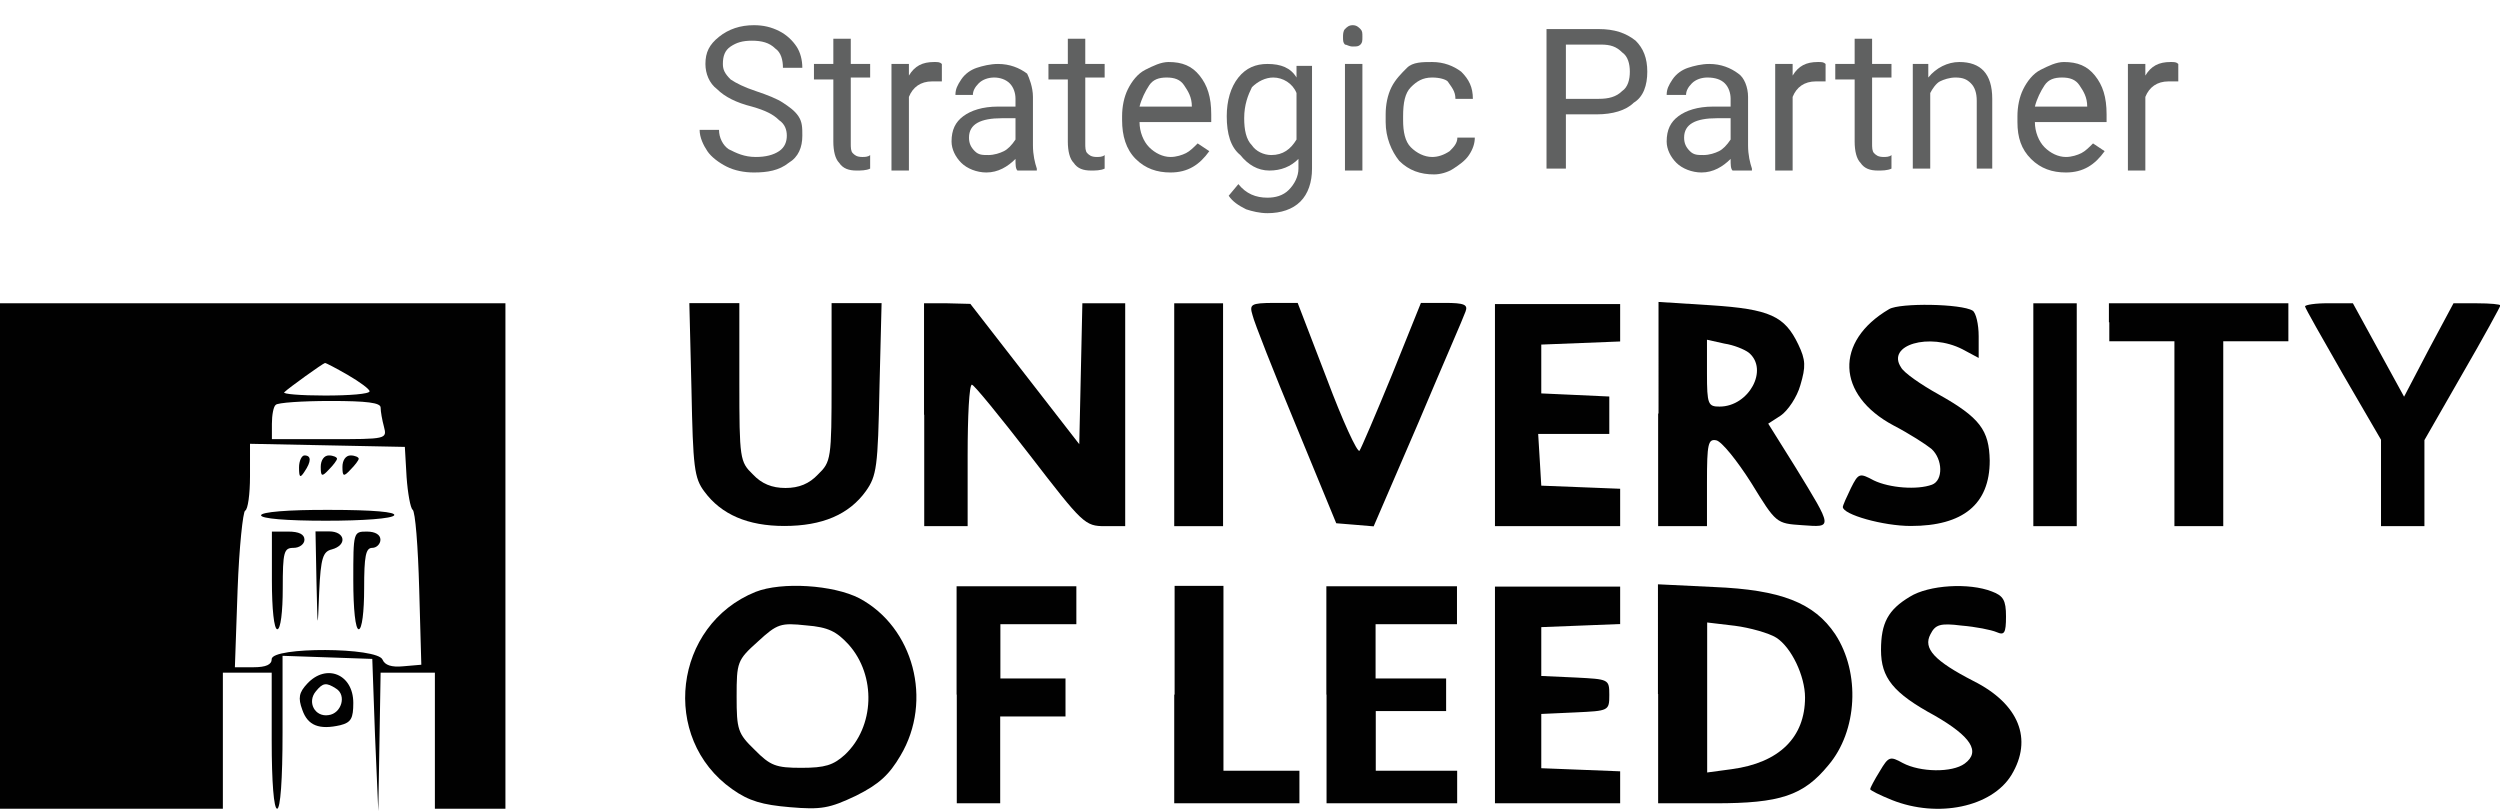 <?xml version="1.0" encoding="UTF-8"?>
<svg xmlns="http://www.w3.org/2000/svg" xmlns:xlink="http://www.w3.org/1999/xlink" version="1.1" id="Layer_1" x="0px" y="0px" viewBox="0 0 129 41.9" style="enable-background:new 0 0 129 41.9;" xml:space="preserve">
<style type="text/css">
	.st0{fill:#E11931;}
	.st1{fill:#092A6D;}
	.st2{fill:#181D4B;}
	.st3{fill:#414042;}
	.st4{fill:#010101;}
	.st5{fill:#606161;}
</style>
<g transform="translate(0,197) scale(0.1,-0.1)">
	<path class="st4" d="M0,1683.1v-130.4h57.5H115v35.1v35.1h12.6h12.6v-35.1c0-21.6,1.1-35.1,2.8-35.1s2.8,14.9,2.8,39.3v39.6   l23.3-0.8l23-0.8l1.4-39.3l1.7-39.3l0.6,35.9l0.6,35.6h14h14v-35.1v-35.1h18.2h18.2v130.4v130.4H130.4H0V1683.1z M179.5,1776.5   c6.2-3.6,11.2-7.3,11.2-8.4c0-1.4-10.4-2.2-23-2.2c-12.6,0-22.2,0.8-21,1.7c2.2,2.2,19.9,14.9,21,15.1   C168.3,1782.7,173.6,1779.9,179.5,1776.5z M196.4,1759.7c0-2,0.8-6.5,1.7-9.8c1.7-6.5,1.4-6.5-28.1-6.5h-29.7v7.9   c0,4.5,0.8,9,2,9.8c0.8,1.1,13.5,2,28.1,2C189.4,1763.1,196.4,1762.2,196.4,1759.7z M209.8,1723.8c0.6-8.4,2-16,3.1-16.8   c1.4-0.8,2.8-19.1,3.4-40.7l1.1-39.3l-9.3-0.8c-6.2-0.6-9.5,0.6-10.7,3.4c-2.5,6.5-57.2,6.7-57.2,0.3c0-2.8-2.8-4.2-9.5-4.2h-9.5   l1.4,40.1c0.8,21.9,2.8,40.4,3.9,40.7c1.4,0.6,2.5,8.4,2.5,17.7v16.8l40.1-0.8l39.8-0.8L209.8,1723.8z"></path>
	<path class="st4" d="M154.3,1728.8c0-5.3,0.6-5.6,2.8-2.2c3.6,5.3,3.6,8.4,0,8.4C155.7,1735,154.3,1732.2,154.3,1728.8z"></path>
	<path class="st4" d="M165.5,1729.1c0-5,0.6-5.3,4.2-1.4c2.2,2.2,4.2,4.8,4.2,5.6s-2,1.7-4.2,1.7   C167.2,1735,165.5,1732.5,165.5,1729.1z"></path>
	<path class="st4" d="M176.7,1729.1c0-5,0.6-5.3,4.2-1.4c2.2,2.2,4.2,4.8,4.2,5.6s-2,1.7-4.2,1.7   C178.4,1735,176.7,1732.5,176.7,1729.1z"></path>
	<path class="st4" d="M134.7,1704.1c0-1.7,12.9-2.8,33.4-2.8c19.4,0,34.2,1.1,35.3,2.8c1.1,1.7-10.7,2.8-33.4,2.8   C148.4,1707,134.7,1705.8,134.7,1704.1z"></path>
	<path class="st4" d="M140.3,1670.5c0-14.9,1.1-25.2,2.8-25.2s2.8,9,2.8,21c0,19.1,0.6,21,5.6,21c3.1,0,5.6,2,5.6,4.2   c0,2.8-2.8,4.2-8.4,4.2h-8.4V1670.5z"></path>
	<path class="st4" d="M163.3,1669.9c0.6-25.8,0.6-25.8,1.4-5.3c0.8,17.7,2,20.8,6.5,21.9c8.1,2.2,7,9.3-1.4,9.3h-7L163.3,1669.9z"></path>
	<path class="st4" d="M182.3,1670.5c0-14.9,1.1-25.2,2.8-25.2s2.8,9,2.8,21c0,16.8,0.8,21,4.2,21c2.2,0,4.2,2,4.2,4.2   c0,2.5-2.5,4.2-7,4.2C182.3,1695.7,182.3,1695.5,182.3,1670.5z"></path>
	<path class="st4" d="M356.8,1769c0.8-40.1,1.4-45.7,6.7-52.7c8.7-11.8,22.4-17.7,41.2-17.7c19.6,0,33.4,5.9,42.1,18   c5.6,7.9,6.2,12.6,7,53l1.1,44h-12.9h-12.9v-40.7c0-39.8-0.3-41.2-7-47.7c-4.5-4.8-9.8-7-16.8-7s-12.3,2.2-16.8,7   c-6.7,6.5-7,7.9-7,47.7v40.7h-12.9h-12.9L356.8,1769z"></path>
	<path class="st4" d="M476.9,1756v-57.5h11.2h11.2v36.5c0,20.2,0.8,36.5,2.2,36.5c1.1,0,14.6-16.6,30-36.5   c27.2-35.3,28.3-36.5,38.7-36.5h10.4v57.5v57.5h-11.2h-10.9l-0.8-36.5l-0.8-36.2l-28.1,36.2l-28.1,36.2l-11.8,0.3h-12.1V1756z"></path>
	<path class="st4" d="M605.9,1756v-57.5h12.6h12.6v57.5v57.5h-12.6h-12.6V1756z"></path>
	<path class="st4" d="M646.3,1807.4c0.8-3.6,10.9-29.2,22.4-56.9l20.8-50.5l9.8-0.8l9.5-0.8l23,53.3c12.3,29.2,23.6,55,24.4,57.5   c1.4,3.6-0.6,4.5-10.7,4.5h-12.3l-14.9-37c-8.4-20.5-16-38.2-16.8-39.3c-1.1-1.1-8.7,15.4-16.8,37l-15.1,39.3H657   C645.5,1813.6,644.6,1813,646.3,1807.4z"></path>
	<path class="st4" d="M771.4,1756v-57.5h32.3H836v9.8v9.5l-20.2,0.8l-20.5,0.8l-0.8,13.5l-0.8,13.2h18.2h18.5v9.8v9.5l-17.4,0.8   l-17.7,0.8v12.6v12.6l20.5,0.8l20.2,0.8v9.5v9.8h-32.3h-32.3V1756z"></path>
	<path class="st4" d="M855.6,1756.6v-58.1h12.6h12.6v22.7c0,19.9,0.6,22.4,4.8,21.6c2.8-0.6,10.7-10.4,18-21.9   c12.9-21,12.9-21,26.4-21.9c15.7-1.1,16-2-3.6,30l-14,22.4l6.5,4.2c3.6,2.5,8.4,9.5,10.1,15.7c2.8,9.5,2.8,12.9-1.1,21   c-7,14.6-14.6,18.2-45.2,20.2l-26.9,1.7V1756.6z M902.4,1788c10.4-8.7,0-27.8-15.1-27.8c-5.9,0-6.5,1.1-6.5,17.1v17.4l9-2   C894.6,1792,900.2,1789.7,902.4,1788z"></path>
	<path class="st4" d="M974.8,1810.5c-28.3-16.6-27.2-44.3,2.2-60c8.1-4.2,16.8-9.8,19.6-12.1c5.9-5.3,6.2-16.3,0.3-18.5   c-7.6-2.8-21.9-1.7-30,2.2c-7.3,3.9-7.9,3.9-11.8-3.9c-2.2-4.5-4.2-9-4.2-9.8c0-3.9,20.8-9.8,35.1-9.8c26.9,0,40.7,11.2,40.7,33.7   c-0.3,15.7-5,22.2-26.4,34.2c-9,5-18,11.2-19.4,14c-7.6,11.5,14.6,18,31.7,9.3l8.4-4.5v11.2c0,6.2-1.4,12.1-3.1,13.2   C1012.1,1813.3,980.4,1813.8,974.8,1810.5z"></path>
	<path class="st4" d="M1049.2,1756v-57.5h11.2h11.2v57.5v57.5h-11.2h-11.2V1756z"></path>
	<path class="st4" d="M1088.4,1803.7v-9.8h16.8h16.8v-47.7v-47.7h12.6h12.6v47.7v47.7h16.8h16.8v9.8v9.8h-46.3h-46.3V1803.7z"></path>
	<path class="st4" d="M1189.4,1811.9c0-0.8,9-16.6,19.6-35.1l19.6-33.7v-22.4v-22.2h11.2h11.2v22.2v22.2l19.6,34.2   c10.9,18.8,19.6,34.8,19.6,35.3c0,0.6-5.3,1.1-12.1,1.1h-12.1l-12.9-24.1l-12.6-24.1l-13.2,24.1l-13.2,24.1h-12.6   C1195,1813.6,1189.4,1812.7,1189.4,1811.9z"></path>
	<path class="st4" d="M389.9,1664.6c-42.4-17.1-49.4-75.5-12.1-101.8c8.7-6.2,15.7-8.1,29.7-9.3c16.3-1.4,20.5-0.6,34.2,5.9   c11.8,5.9,17.1,10.7,23,20.8c16.8,28.3,6.7,66.2-21.3,81.1C430,1668.2,403.4,1669.9,389.9,1664.6z M437.9,1637.4   c14.3-16,13.5-42.4-2-56.9c-5.9-5.3-10.1-6.7-22.4-6.7c-13.2,0-16,1.1-24.1,9.3c-8.7,8.4-9.3,10.4-9.3,27.5   c0,17.7,0.3,18.8,10.9,28.3c10.1,9.3,11.8,9.8,25,8.4C427.5,1646.4,431.7,1644.1,437.9,1637.4z"></path>
	<path class="st4" d="M493.7,1611.6v-56.1h11.2h11.2v22.4v22.4H533h16.8v9.8v9.8H533h-16.8v14v14h19.6h19.6v9.8v9.8h-30.9h-30.9   V1611.6z"></path>
	<path class="st4" d="M605.9,1611.6v-56.1h32.3h32.3v8.4v8.4h-19.6h-19.6v47.7v47.7h-12.6h-12.6V1611.6z"></path>
	<path class="st4" d="M684.5,1611.6v-56.1h33.7h33.7v8.4v8.4h-21h-21v15.4v15.4H728h18.2v8.4v8.4H728h-18.2v14v14h21h21v9.8v9.8   h-33.7h-33.7V1611.6z"></path>
	<path class="st4" d="M771.4,1611.6v-56.1h32.3H836v8.4v8.1l-20.2,0.8l-20.5,0.8v14v14l17.7,0.8c17.1,0.8,17.4,0.8,17.4,9   s-0.3,8.1-17.4,9l-17.7,0.8v12.6v12.6l20.5,0.8l20.2,0.8v9.5v9.8h-32.3h-32.3V1611.6z"></path>
	<path class="st4" d="M855.6,1611.9v-56.4h29.5c33.4,0,45.4,3.9,58.3,19.6c15.1,17.7,16.6,47.7,3.6,67.6   c-10.9,16.3-28.1,23-62.6,24.4l-28.9,1.4V1611.9z M916.5,1641c7.9-5,14.9-19.9,14.9-30.9c0-20.5-13.2-33.7-37.9-37l-12.6-1.7v38.7   v38.7l14.3-1.7C903,1646.1,912.8,1643.3,916.5,1641z"></path>
	<path class="st4" d="M985.5,1662.1c-11.2-6.7-14.9-13.5-14.9-27.5c0-14.3,6.2-22.2,27.8-33.9c18.5-10.7,23.8-18.5,15.4-24.7   c-6.5-4.8-23-4.5-32,0.3c-6.5,3.6-7.3,3.4-11.8-4.2c-2.8-4.5-5-8.7-5-9.3s5-3.1,11.2-5.6c23.8-9.5,51.6-3.6,61.7,12.9   c11.2,18.5,3.9,36.7-19.6,48.5c-20.2,10.4-26.1,16.8-22.2,24.1c2.5,5,5,5.9,16,4.5c7.3-0.6,15.4-2.2,18.2-3.4   c3.9-1.7,4.8-0.6,4.8,8.1c0,8.4-1.4,10.7-7.3,12.9C1016.1,1669.4,995.3,1668.2,985.5,1662.1z"></path>
	<path class="st4" d="M158.5,1617.2c-4.2-4.5-4.8-7.3-2.5-13.5c2.8-8.1,8.7-10.4,19.6-7.9c5.6,1.4,6.7,3.6,6.7,11.5   C182.3,1622.2,168.3,1627.8,158.5,1617.2z M173.4,1614.7c5.6-3.4,2.8-12.9-3.9-13.7c-7-1.1-11.2,6.7-6.5,12.3   C166.6,1617.7,168.3,1618,173.4,1614.7z"></path>
</g>
<g>
	<g>
		<path class="st5" d="M38.8,5.5C38,5.3,37.4,5,37,4.6c-0.4-0.3-0.6-0.8-0.6-1.3c0-0.6,0.2-1,0.7-1.4c0.5-0.4,1.1-0.6,1.8-0.6    c0.5,0,0.9,0.1,1.3,0.3c0.4,0.2,0.7,0.5,0.9,0.8s0.3,0.7,0.3,1.1h-1c0-0.4-0.1-0.8-0.4-1c-0.3-0.3-0.7-0.4-1.2-0.4    c-0.5,0-0.8,0.1-1.1,0.3c-0.3,0.2-0.4,0.5-0.4,0.9c0,0.3,0.1,0.5,0.4,0.8c0.3,0.2,0.7,0.4,1.3,0.6c0.6,0.2,1.1,0.4,1.4,0.6    c0.3,0.2,0.6,0.4,0.8,0.7s0.2,0.6,0.2,1c0,0.6-0.2,1.1-0.7,1.4c-0.5,0.4-1.1,0.5-1.8,0.5c-0.5,0-1-0.1-1.4-0.3    c-0.4-0.2-0.8-0.5-1-0.8c-0.2-0.3-0.4-0.7-0.4-1.1h1c0,0.4,0.2,0.8,0.5,1C38,7.9,38.4,8.1,39,8.1c0.5,0,0.9-0.1,1.2-0.3    c0.3-0.2,0.4-0.5,0.4-0.8s-0.1-0.6-0.4-0.8C39.9,5.9,39.5,5.7,38.8,5.5z"></path>
		<path class="st5" d="M43.9,2v1.3h1v0.7h-1v3.4c0,0.2,0,0.4,0.1,0.5s0.2,0.2,0.5,0.2c0.1,0,0.3,0,0.4-0.1v0.7    c-0.2,0.1-0.5,0.1-0.7,0.1c-0.4,0-0.7-0.1-0.9-0.4c-0.2-0.2-0.3-0.6-0.3-1.1V4.1h-1V3.3h1V2H43.9z"></path>
		<path class="st5" d="M48.6,4.2c-0.1,0-0.3,0-0.5,0c-0.6,0-1,0.3-1.2,0.8v3.8h-0.9V3.3h0.9l0,0.6c0.3-0.5,0.7-0.7,1.3-0.7    c0.2,0,0.3,0,0.4,0.1V4.2z"></path>
		<path class="st5" d="M52.5,8.8c-0.1-0.1-0.1-0.3-0.1-0.6c-0.4,0.4-0.9,0.7-1.5,0.7c-0.5,0-1-0.2-1.3-0.5c-0.3-0.3-0.5-0.7-0.5-1.1    c0-0.6,0.2-1,0.6-1.3s1-0.5,1.8-0.5h0.9V5.1c0-0.3-0.1-0.6-0.3-0.8C51.9,4.1,51.6,4,51.3,4c-0.3,0-0.6,0.1-0.8,0.3    c-0.2,0.2-0.3,0.4-0.3,0.6h-0.9c0-0.3,0.1-0.5,0.3-0.8c0.2-0.3,0.5-0.5,0.8-0.6c0.3-0.1,0.7-0.2,1.1-0.2c0.6,0,1.1,0.2,1.5,0.5    C53.1,4,53.3,4.5,53.3,5v2.5c0,0.5,0.1,0.9,0.2,1.2v0.1H52.5z M51,8c0.3,0,0.6-0.1,0.8-0.2s0.4-0.3,0.6-0.6V6.1h-0.7    c-1.1,0-1.7,0.3-1.7,1c0,0.3,0.1,0.5,0.3,0.7S50.7,8,51,8z"></path>
		<path class="st5" d="M56,2v1.3h1v0.7h-1v3.4c0,0.2,0,0.4,0.1,0.5s0.2,0.2,0.5,0.2c0.1,0,0.3,0,0.4-0.1v0.7    c-0.2,0.1-0.5,0.1-0.7,0.1c-0.4,0-0.7-0.1-0.9-0.4c-0.2-0.2-0.3-0.6-0.3-1.1V4.1h-1V3.3h1V2H56z"></path>
		<path class="st5" d="M60.4,8.9c-0.7,0-1.3-0.2-1.8-0.7S57.9,7,57.9,6.2V6c0-0.5,0.1-1,0.3-1.4c0.2-0.4,0.5-0.8,0.9-1    c0.4-0.2,0.8-0.4,1.2-0.4c0.7,0,1.2,0.2,1.6,0.7s0.6,1.1,0.6,2v0.4h-3.7c0,0.5,0.2,1,0.5,1.3c0.3,0.3,0.7,0.5,1.1,0.5    c0.3,0,0.6-0.1,0.8-0.2s0.4-0.3,0.6-0.5l0.6,0.4C61.9,8.5,61.3,8.9,60.4,8.9z M60.2,4c-0.4,0-0.7,0.1-0.9,0.4s-0.4,0.7-0.5,1.1    h2.7V5.5c0-0.5-0.2-0.8-0.4-1.1S60.6,4,60.2,4z"></path>
		<path class="st5" d="M63.3,6c0-0.8,0.2-1.5,0.6-2s0.9-0.7,1.5-0.7c0.7,0,1.2,0.2,1.5,0.7l0-0.6h0.8v5.3c0,0.7-0.2,1.3-0.6,1.7    c-0.4,0.4-1,0.6-1.7,0.6c-0.4,0-0.8-0.1-1.1-0.2c-0.4-0.2-0.7-0.4-0.9-0.7l0.5-0.6c0.4,0.5,0.9,0.7,1.5,0.7c0.4,0,0.8-0.1,1.1-0.4    C66.8,9.5,67,9.1,67,8.7V8.2c-0.4,0.4-0.9,0.6-1.5,0.6c-0.6,0-1.1-0.3-1.5-0.8C63.5,7.6,63.3,6.9,63.3,6z M64.2,6.1    c0,0.6,0.1,1.1,0.4,1.4c0.2,0.3,0.6,0.5,1,0.5c0.6,0,1-0.3,1.3-0.8V4.8C66.7,4.3,66.2,4,65.7,4c-0.4,0-0.8,0.2-1.1,0.5    C64.4,4.9,64.2,5.4,64.2,6.1z"></path>
		<path class="st5" d="M69.3,1.9c0-0.1,0-0.3,0.1-0.4c0.1-0.1,0.2-0.2,0.4-0.2s0.3,0.1,0.4,0.2c0.1,0.1,0.1,0.2,0.1,0.4    s0,0.3-0.1,0.4c-0.1,0.1-0.2,0.1-0.4,0.1s-0.3-0.1-0.4-0.1C69.3,2.2,69.3,2.1,69.3,1.9z M70.3,8.8h-0.9V3.3h0.9V8.8z"></path>
		<path class="st5" d="M73.9,8.1c0.3,0,0.6-0.1,0.9-0.3c0.2-0.2,0.4-0.4,0.4-0.7h0.9c0,0.3-0.1,0.6-0.3,0.9    c-0.2,0.3-0.5,0.5-0.8,0.7s-0.7,0.3-1,0.3c-0.7,0-1.3-0.2-1.8-0.7c-0.4-0.5-0.7-1.2-0.7-2V5.9c0-0.5,0.1-1,0.3-1.4    c0.2-0.4,0.5-0.7,0.8-1s0.8-0.3,1.3-0.3c0.6,0,1.1,0.2,1.5,0.5c0.4,0.4,0.6,0.8,0.6,1.4h-0.9c0-0.4-0.2-0.6-0.4-0.9    C74.6,4.1,74.3,4,73.9,4c-0.5,0-0.8,0.2-1.1,0.5c-0.3,0.3-0.4,0.8-0.4,1.5v0.2c0,0.6,0.1,1.1,0.4,1.4C73.1,7.9,73.5,8.1,73.9,8.1z    "></path>
		<path class="st5" d="M80.8,5.9v2.8h-1V1.5h2.7c0.8,0,1.4,0.2,1.9,0.6C84.8,2.5,85,3,85,3.7c0,0.7-0.2,1.3-0.7,1.6    c-0.4,0.4-1.1,0.6-1.9,0.6H80.8z M80.8,5.1h1.7c0.5,0,0.9-0.1,1.2-0.4c0.3-0.2,0.4-0.6,0.4-1c0-0.4-0.1-0.8-0.4-1    c-0.3-0.3-0.6-0.4-1.1-0.4h-1.8V5.1z"></path>
		<path class="st5" d="M89.4,8.8c-0.1-0.1-0.1-0.3-0.1-0.6c-0.4,0.4-0.9,0.7-1.5,0.7c-0.5,0-1-0.2-1.3-0.5c-0.3-0.3-0.5-0.7-0.5-1.1    c0-0.6,0.2-1,0.6-1.3s1-0.5,1.8-0.5h0.9V5.1c0-0.3-0.1-0.6-0.3-0.8C88.8,4.1,88.5,4,88.1,4c-0.3,0-0.6,0.1-0.8,0.3    c-0.2,0.2-0.3,0.4-0.3,0.6H86c0-0.3,0.1-0.5,0.3-0.8c0.2-0.3,0.5-0.5,0.8-0.6c0.3-0.1,0.7-0.2,1.1-0.2c0.6,0,1.1,0.2,1.5,0.5    C90,4,90.2,4.5,90.2,5v2.5c0,0.5,0.1,0.9,0.2,1.2v0.1H89.4z M87.9,8c0.3,0,0.6-0.1,0.8-0.2s0.4-0.3,0.6-0.6V6.1h-0.7    c-1.1,0-1.7,0.3-1.7,1c0,0.3,0.1,0.5,0.3,0.7S87.6,8,87.9,8z"></path>
		<path class="st5" d="M94.2,4.2c-0.1,0-0.3,0-0.5,0c-0.6,0-1,0.3-1.2,0.8v3.8h-0.9V3.3h0.9l0,0.6c0.3-0.5,0.7-0.7,1.3-0.7    c0.2,0,0.3,0,0.4,0.1V4.2z"></path>
		<path class="st5" d="M96.6,2v1.3h1v0.7h-1v3.4c0,0.2,0,0.4,0.1,0.5s0.2,0.2,0.5,0.2c0.1,0,0.3,0,0.4-0.1v0.7    c-0.2,0.1-0.5,0.1-0.7,0.1c-0.4,0-0.7-0.1-0.9-0.4c-0.2-0.2-0.3-0.6-0.3-1.1V4.1h-1V3.3h1V2H96.6z"></path>
		<path class="st5" d="M99.5,3.3l0,0.7c0.4-0.5,1-0.8,1.6-0.8c1.1,0,1.7,0.6,1.7,1.9v3.6H102V5.2c0-0.4-0.1-0.7-0.3-0.9    S101.3,4,100.9,4c-0.3,0-0.6,0.1-0.8,0.2s-0.4,0.4-0.5,0.6v3.9h-0.9V3.3H99.5z"></path>
		<path class="st5" d="M106.6,8.9c-0.7,0-1.3-0.2-1.8-0.7s-0.7-1.1-0.7-1.9V6c0-0.5,0.1-1,0.3-1.4c0.2-0.4,0.5-0.8,0.9-1    c0.4-0.2,0.8-0.4,1.2-0.4c0.7,0,1.2,0.2,1.6,0.7s0.6,1.1,0.6,2v0.4H105c0,0.5,0.2,1,0.5,1.3c0.3,0.3,0.7,0.5,1.1,0.5    c0.3,0,0.6-0.1,0.8-0.2s0.4-0.3,0.6-0.5l0.6,0.4C108.1,8.5,107.5,8.9,106.6,8.9z M106.4,4c-0.4,0-0.7,0.1-0.9,0.4    s-0.4,0.7-0.5,1.1h2.7V5.5c0-0.5-0.2-0.8-0.4-1.1S106.8,4,106.4,4z"></path>
		<path class="st5" d="M112.4,4.2c-0.1,0-0.3,0-0.5,0c-0.6,0-1,0.3-1.2,0.8v3.8h-0.9V3.3h0.9l0,0.6c0.3-0.5,0.7-0.7,1.3-0.7    c0.2,0,0.3,0,0.4,0.1V4.2z"></path>
	</g>
</g>
</svg>
